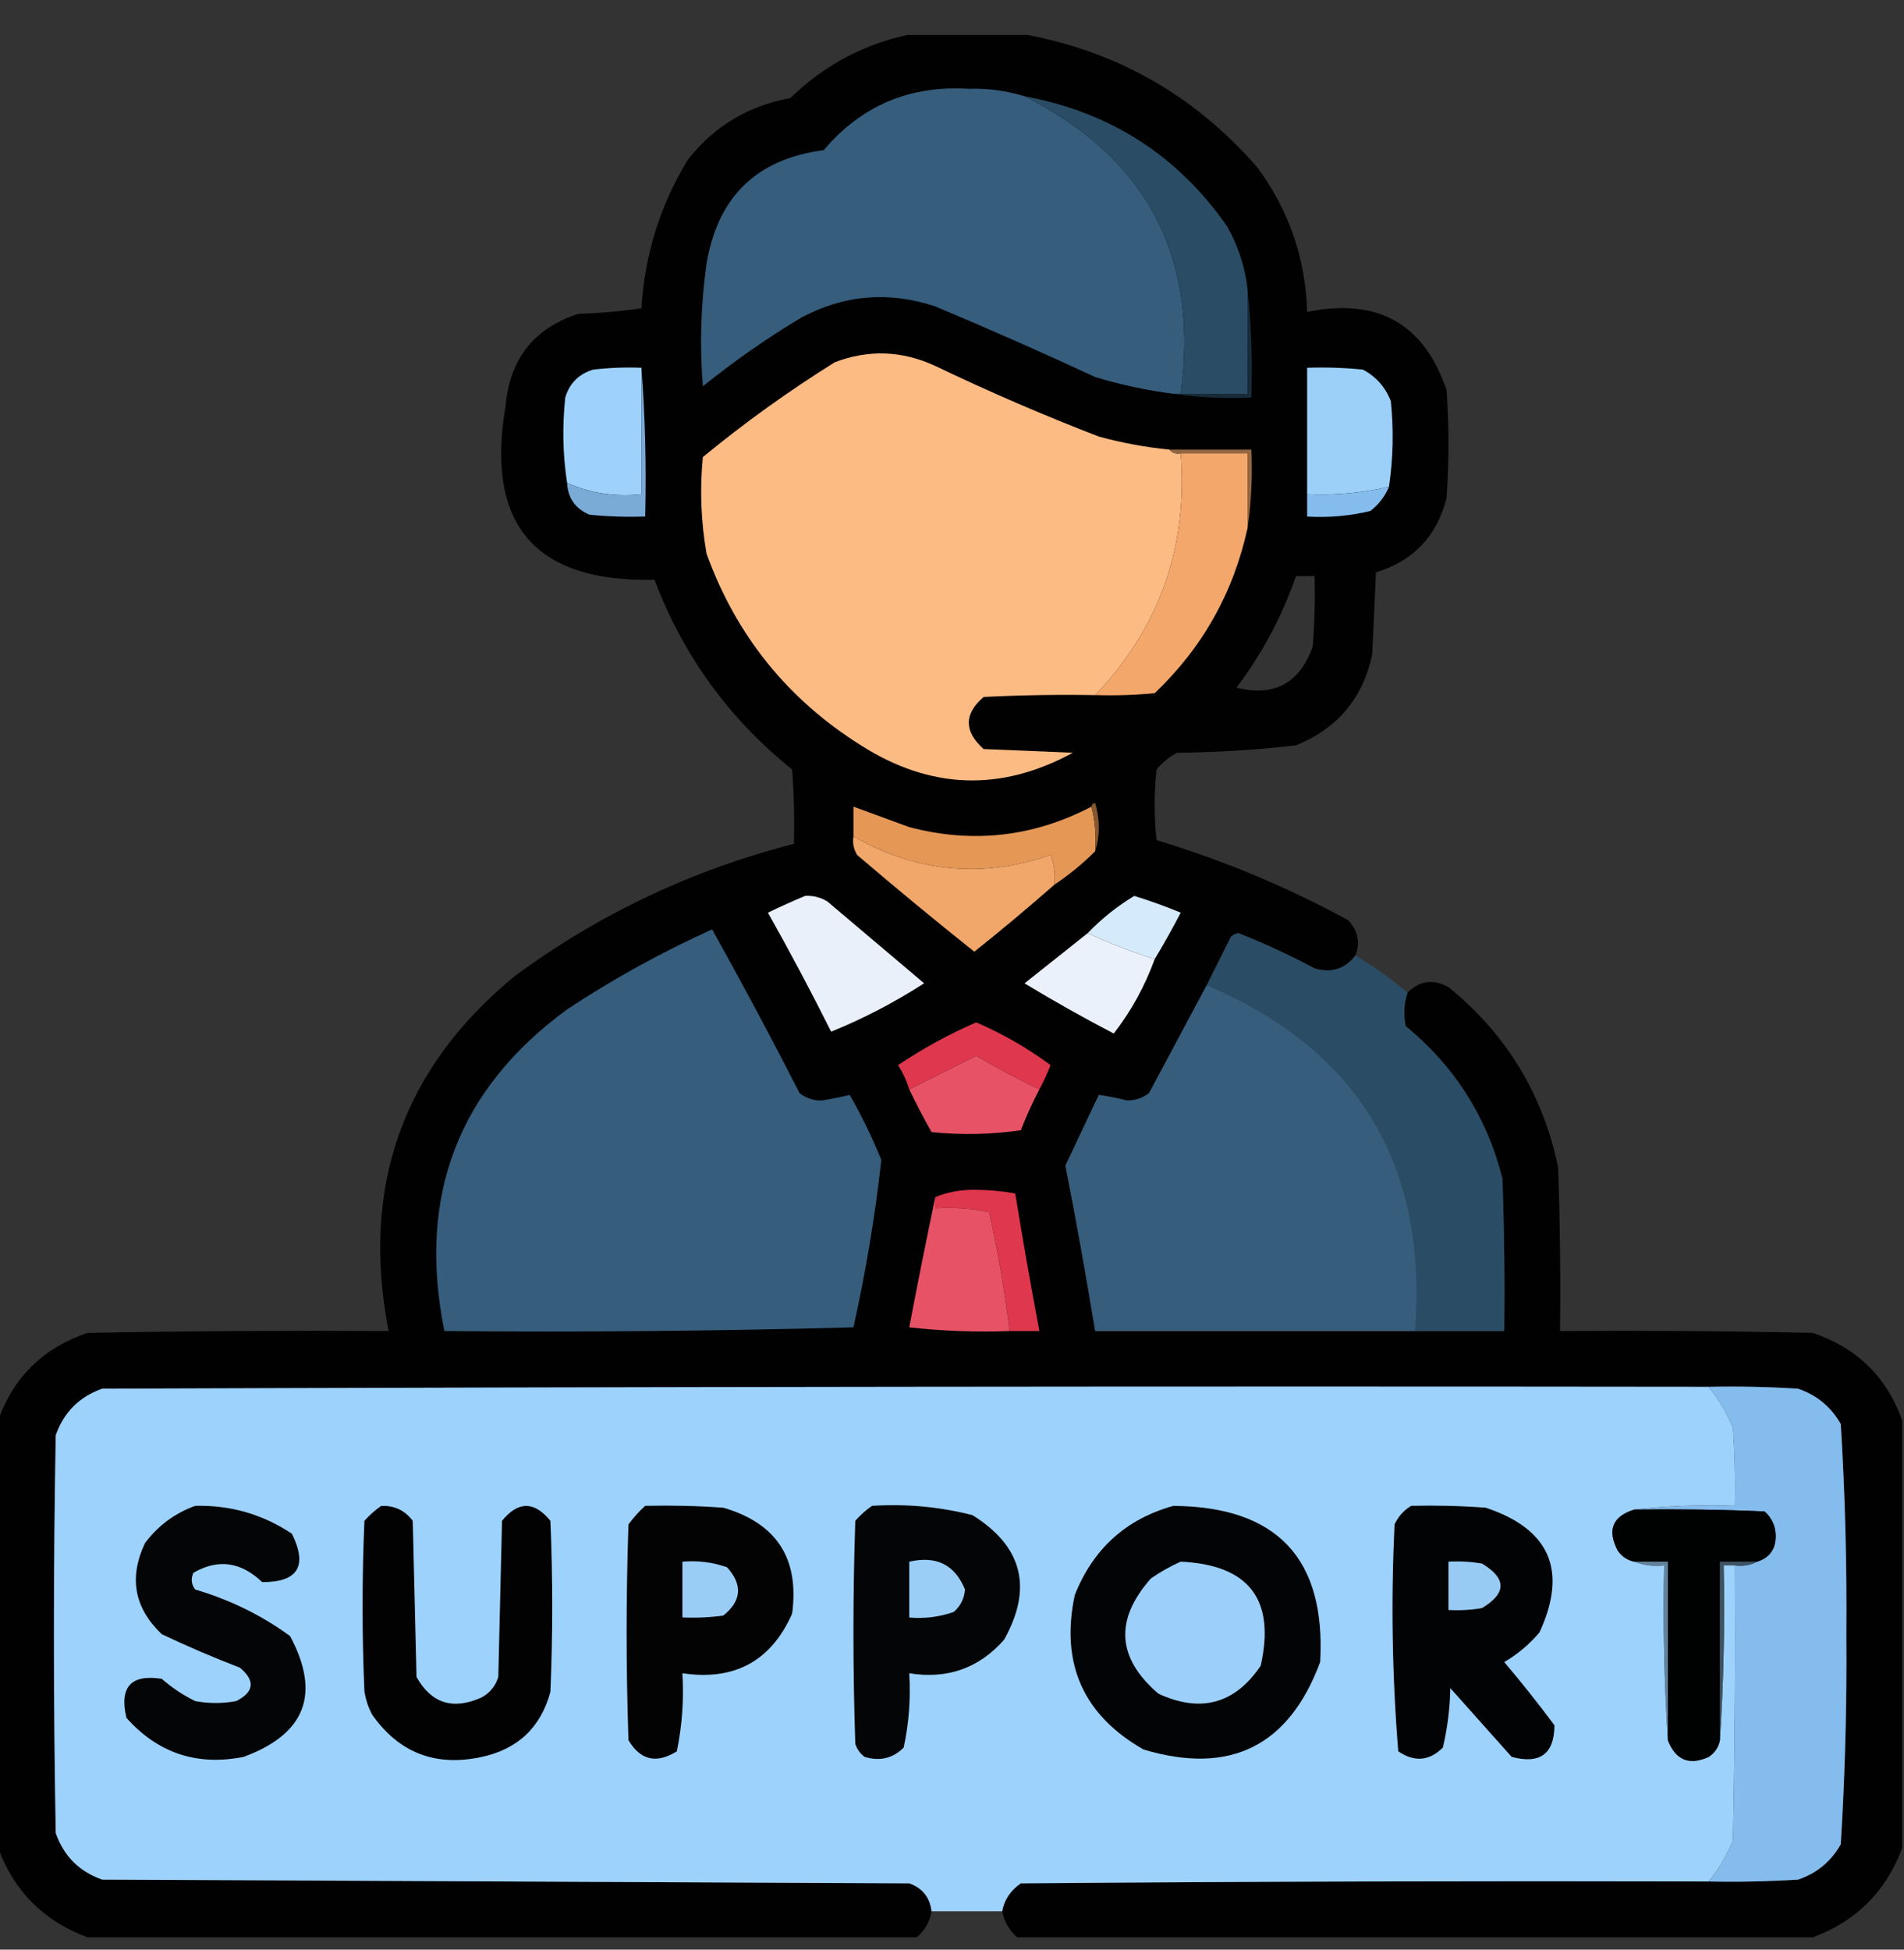 <svg width="42" height="43" viewBox="0 0 42 43" fill="none" xmlns="http://www.w3.org/2000/svg">
<rect x="0" y="0" width="42" height="43" fill="#333333" stroke="none"/>
<g clip-path="url(#clip0_2408_155618)">
<path opacity="0.983" fill-rule="evenodd" clip-rule="evenodd" d="M20.221 0.729C20.959 0.729 21.697 0.729 22.436 0.729C24.554 1.083 26.317 2.068 27.727 3.682C28.431 4.631 28.8 5.698 28.834 6.881C30.385 6.561 31.411 7.135 31.91 8.604C31.965 9.397 31.965 10.189 31.91 10.982C31.697 11.824 31.178 12.371 30.352 12.623C30.324 13.225 30.297 13.826 30.27 14.428C30.067 15.396 29.507 16.066 28.588 16.438C27.718 16.539 26.843 16.594 25.963 16.602C25.79 16.695 25.64 16.818 25.512 16.971C25.457 17.49 25.457 18.01 25.512 18.529C26.981 18.974 28.39 19.561 29.736 20.293C29.955 20.524 30.009 20.783 29.9 21.072C29.671 21.373 29.37 21.469 28.998 21.359C28.455 21.067 27.894 20.808 27.316 20.58C27.253 20.592 27.198 20.619 27.152 20.662C26.972 21.022 26.795 21.377 26.619 21.729C26.198 22.516 25.774 23.309 25.348 24.107C25.205 24.222 25.041 24.276 24.855 24.271C24.645 24.219 24.44 24.178 24.24 24.148C23.995 24.667 23.749 25.186 23.502 25.707C23.74 26.921 23.959 28.138 24.158 29.357C26.51 29.357 28.861 29.357 31.213 29.357C31.869 29.357 32.525 29.357 33.182 29.357C33.195 28.236 33.182 27.115 33.141 25.994C32.801 24.642 32.09 23.521 31.008 22.631C30.956 22.38 30.969 22.134 31.049 21.893C31.316 21.628 31.617 21.587 31.951 21.77C33.23 22.81 34.037 24.136 34.371 25.748C34.412 26.951 34.426 28.154 34.412 29.357C36.272 29.344 38.131 29.357 39.99 29.398C40.962 29.728 41.619 30.371 41.959 31.326C41.959 34.471 41.959 37.615 41.959 40.76C41.603 41.717 40.947 42.373 39.99 42.728C34.139 42.728 28.287 42.728 22.436 42.728C22.263 42.575 22.154 42.384 22.107 42.154C22.153 41.901 22.29 41.696 22.518 41.539C27.576 41.498 32.635 41.484 37.693 41.498C38.35 41.512 39.006 41.498 39.662 41.457C40.074 41.319 40.389 41.059 40.605 40.678C40.7 39.138 40.741 37.593 40.728 36.043C40.741 34.493 40.7 32.948 40.605 31.408C40.391 31.029 40.076 30.77 39.662 30.629C39.006 30.588 38.35 30.574 37.693 30.588C25.881 30.574 14.068 30.588 2.256 30.629C1.75 30.807 1.408 31.148 1.23 31.654C1.176 34.58 1.176 37.506 1.23 40.432C1.408 40.938 1.75 41.279 2.256 41.457C8.189 41.484 14.123 41.512 20.057 41.539C20.348 41.642 20.512 41.847 20.549 42.154C20.511 42.384 20.402 42.576 20.221 42.728C14.123 42.728 8.025 42.728 1.928 42.728C0.969 42.371 0.312 41.715 -0.041 40.76C-0.041 37.615 -0.041 34.471 -0.041 31.326C0.299 30.371 0.956 29.728 1.928 29.398C4.142 29.357 6.357 29.344 8.572 29.357C7.954 26.166 8.884 23.555 11.361 21.523C13.219 20.157 15.27 19.186 17.514 18.611C17.527 18.064 17.514 17.517 17.473 16.971C16.081 15.852 15.069 14.457 14.438 12.787C11.792 12.848 10.699 11.563 11.156 8.932C11.25 7.909 11.783 7.239 12.756 6.922C13.223 6.908 13.688 6.867 14.15 6.799C14.22 5.618 14.562 4.525 15.176 3.518C15.756 2.783 16.508 2.332 17.432 2.164C18.22 1.401 19.15 0.922 20.221 0.729ZM28.588 12.705C28.725 12.705 28.861 12.705 28.998 12.705C29.012 13.225 28.998 13.745 28.957 14.264C28.667 15.072 28.106 15.373 27.275 15.166C27.841 14.417 28.279 13.597 28.588 12.705Z" fill="#010101"/>
<path fill-rule="evenodd" clip-rule="evenodd" d="M22.6 2.123C25.302 3.48 26.45 5.668 26.045 8.685C25.99 8.685 25.936 8.685 25.881 8.685C25.298 8.61 24.724 8.487 24.158 8.316C22.992 7.774 21.816 7.255 20.631 6.758C19.607 6.418 18.622 6.5 17.678 7.004C16.917 7.459 16.193 7.965 15.504 8.521C15.432 7.615 15.459 6.712 15.586 5.814C15.834 4.336 16.695 3.502 18.17 3.312C19.002 2.328 20.069 1.877 21.369 1.959C21.791 1.945 22.201 2 22.6 2.123Z" fill="#365D7C"/>
<path fill-rule="evenodd" clip-rule="evenodd" d="M22.6 2.123C24.493 2.474 25.983 3.431 27.07 4.994C27.316 5.43 27.467 5.895 27.521 6.389C27.521 7.154 27.521 7.92 27.521 8.686C27.029 8.686 26.537 8.686 26.045 8.686C26.45 5.668 25.302 3.48 22.6 2.123Z" fill="#2A4C65"/>
<path fill-rule="evenodd" clip-rule="evenodd" d="M25.799 9.917C25.857 9.991 25.939 10.018 26.045 9.999C26.206 12.065 25.577 13.842 24.158 15.331C23.337 15.317 22.517 15.331 21.697 15.372C21.262 15.747 21.262 16.13 21.697 16.52C22.354 16.547 23.01 16.575 23.666 16.602C22.078 17.468 20.519 17.413 18.99 16.438C17.373 15.422 16.238 14.014 15.586 12.213C15.462 11.507 15.435 10.796 15.504 10.081C16.429 9.32 17.399 8.623 18.416 7.989C19.162 7.705 19.9 7.733 20.631 8.071C21.814 8.638 23.017 9.158 24.24 9.629C24.754 9.769 25.273 9.865 25.799 9.917Z" fill="#FDBB84"/>
<path fill-rule="evenodd" clip-rule="evenodd" d="M14.15 8.111C14.15 9.04 14.15 9.97 14.15 10.9C13.574 10.962 13.027 10.88 12.51 10.653C12.415 10.039 12.401 9.41 12.469 8.767C12.564 8.452 12.77 8.247 13.084 8.152C13.438 8.111 13.794 8.097 14.15 8.111Z" fill="#9ED2FC"/>
<path fill-rule="evenodd" clip-rule="evenodd" d="M30.639 10.736C30.047 10.873 29.445 10.928 28.834 10.9C28.834 9.97 28.834 9.04 28.834 8.111C29.245 8.097 29.655 8.111 30.064 8.152C30.356 8.307 30.561 8.539 30.68 8.849C30.745 9.484 30.731 10.113 30.639 10.736Z" fill="#9CD0F9"/>
<path fill-rule="evenodd" clip-rule="evenodd" d="M27.521 6.389C27.603 7.167 27.63 7.96 27.604 8.768C27.014 8.794 26.44 8.767 25.881 8.686C25.936 8.686 25.99 8.686 26.045 8.686C26.537 8.686 27.029 8.686 27.521 8.686C27.521 7.92 27.521 7.154 27.521 6.389Z" fill="#182B39"/>
<path fill-rule="evenodd" clip-rule="evenodd" d="M26.045 9.998C26.537 9.998 27.029 9.998 27.521 9.998C27.521 10.545 27.521 11.092 27.521 11.639C27.212 13.065 26.528 14.282 25.471 15.289C25.034 15.33 24.597 15.344 24.158 15.33C25.577 13.841 26.206 12.064 26.045 9.998Z" fill="#F3A76B"/>
<path fill-rule="evenodd" clip-rule="evenodd" d="M25.799 9.916C26.4 9.916 27.002 9.916 27.604 9.916C27.63 10.506 27.603 11.08 27.521 11.639C27.521 11.092 27.521 10.545 27.521 9.998C27.029 9.998 26.537 9.998 26.045 9.998C25.939 10.018 25.857 9.99 25.799 9.916Z" fill="#946641"/>
<path fill-rule="evenodd" clip-rule="evenodd" d="M14.15 8.111C14.232 9.191 14.259 10.284 14.232 11.393C13.821 11.406 13.411 11.393 13.002 11.352C12.692 11.22 12.528 10.988 12.51 10.654C13.027 10.881 13.574 10.963 14.15 10.9C14.15 9.971 14.15 9.041 14.15 8.111Z" fill="#79ABD6"/>
<path fill-rule="evenodd" clip-rule="evenodd" d="M30.639 10.736C30.551 10.948 30.414 11.125 30.229 11.27C29.771 11.38 29.307 11.421 28.834 11.393C28.834 11.229 28.834 11.065 28.834 10.9C29.445 10.929 30.047 10.874 30.639 10.736Z" fill="#84BDED"/>
<path fill-rule="evenodd" clip-rule="evenodd" d="M24.076 17.791C24.157 18.103 24.184 18.431 24.158 18.775C23.883 19.05 23.582 19.296 23.256 19.514C23.282 19.288 23.254 19.07 23.174 18.857C21.666 19.377 20.217 19.24 18.826 18.447C18.826 18.229 18.826 18.01 18.826 17.791C19.234 17.94 19.644 18.09 20.057 18.242C21.455 18.611 22.794 18.46 24.076 17.791Z" fill="#E59756"/>
<path fill-rule="evenodd" clip-rule="evenodd" d="M24.076 17.791C24.081 17.747 24.108 17.719 24.158 17.709C24.266 18.077 24.266 18.432 24.158 18.775C24.184 18.431 24.157 18.103 24.076 17.791Z" fill="#845731"/>
<path fill-rule="evenodd" clip-rule="evenodd" d="M18.826 18.447C20.217 19.24 21.666 19.377 23.174 18.857C23.254 19.07 23.282 19.288 23.256 19.514C22.684 20.017 22.096 20.509 21.492 20.99C20.619 20.295 19.758 19.584 18.908 18.857C18.83 18.731 18.803 18.594 18.826 18.447Z" fill="#F1A66A"/>
<path fill-rule="evenodd" clip-rule="evenodd" d="M17.76 19.759C17.936 19.749 18.101 19.79 18.252 19.883C18.963 20.484 19.674 21.086 20.385 21.687C19.725 22.112 19.042 22.468 18.334 22.754C17.89 21.866 17.425 20.991 16.939 20.129C17.215 19.996 17.488 19.873 17.76 19.759Z" fill="#E9F0F9"/>
<path fill-rule="evenodd" clip-rule="evenodd" d="M25.471 21.154C24.966 20.995 24.474 20.804 23.994 20.58C24.298 20.263 24.64 19.99 25.02 19.76C25.368 19.867 25.709 19.99 26.045 20.129C25.862 20.483 25.67 20.824 25.471 21.154Z" fill="#D5EAFA"/>
<path fill-rule="evenodd" clip-rule="evenodd" d="M15.709 20.498C16.37 21.683 17.013 22.886 17.637 24.107C17.779 24.222 17.944 24.276 18.129 24.271C18.344 24.237 18.549 24.196 18.744 24.148C19.009 24.611 19.242 25.089 19.441 25.584C19.303 26.822 19.098 28.053 18.826 29.275C15.819 29.357 12.811 29.385 9.803 29.357C9.201 26.388 10.103 24.023 12.51 22.262C13.531 21.587 14.598 20.999 15.709 20.498Z" fill="#365D7C"/>
<path fill-rule="evenodd" clip-rule="evenodd" d="M29.9 21.072C30.308 21.317 30.691 21.59 31.049 21.893C30.969 22.134 30.956 22.38 31.008 22.631C32.09 23.521 32.801 24.642 33.141 25.994C33.182 27.115 33.195 28.236 33.182 29.357C32.525 29.357 31.869 29.357 31.213 29.357C31.504 25.699 29.973 23.156 26.619 21.729C26.795 21.377 26.972 21.022 27.152 20.662C27.198 20.619 27.253 20.592 27.316 20.58C27.894 20.808 28.455 21.067 28.998 21.359C29.37 21.469 29.671 21.373 29.9 21.072Z" fill="#2A4C65"/>
<path fill-rule="evenodd" clip-rule="evenodd" d="M23.994 20.58C24.474 20.804 24.966 20.995 25.471 21.154C25.254 21.752 24.953 22.299 24.568 22.795C23.899 22.447 23.243 22.077 22.6 21.688C23.067 21.318 23.532 20.949 23.994 20.58Z" fill="#EAF1FA"/>
<path fill-rule="evenodd" clip-rule="evenodd" d="M26.619 21.729C29.973 23.156 31.504 25.699 31.213 29.357C28.861 29.357 26.51 29.357 24.158 29.357C23.959 28.138 23.74 26.921 23.502 25.707C23.749 25.186 23.995 24.667 24.24 24.148C24.44 24.178 24.645 24.219 24.855 24.271C25.041 24.276 25.205 24.222 25.348 24.107C25.774 23.309 26.198 22.516 26.619 21.729Z" fill="#365D7C"/>
<path fill-rule="evenodd" clip-rule="evenodd" d="M22.928 24.025C22.454 23.802 21.989 23.556 21.533 23.287C21.038 23.538 20.546 23.784 20.057 24.025C19.999 23.838 19.917 23.66 19.811 23.492C20.355 23.125 20.93 22.811 21.533 22.549C22.119 22.801 22.666 23.115 23.174 23.492C23.102 23.677 23.02 23.855 22.928 24.025Z" fill="#DF374D"/>
<path fill-rule="evenodd" clip-rule="evenodd" d="M22.928 24.025C22.776 24.317 22.639 24.618 22.518 24.928C21.863 25.023 21.207 25.037 20.549 24.969C20.373 24.659 20.209 24.344 20.057 24.025C20.546 23.784 21.038 23.538 21.533 23.287C21.989 23.556 22.454 23.802 22.928 24.025Z" fill="#E75266"/>
<path fill-rule="evenodd" clip-rule="evenodd" d="M22.271 29.357C22.163 28.475 22.013 27.6 21.82 26.732C21.432 26.653 21.035 26.625 20.631 26.65C20.631 26.568 20.631 26.486 20.631 26.404C20.885 26.296 21.172 26.241 21.492 26.24C21.8 26.242 22.101 26.269 22.395 26.322C22.56 27.338 22.737 28.349 22.928 29.357C22.709 29.357 22.49 29.357 22.271 29.357Z" fill="#DF374D"/>
<path fill-rule="evenodd" clip-rule="evenodd" d="M20.631 26.404C20.631 26.486 20.631 26.568 20.631 26.65C21.035 26.625 21.432 26.653 21.82 26.732C22.013 27.6 22.163 28.475 22.271 29.357C21.531 29.385 20.793 29.357 20.057 29.275C20.241 28.307 20.433 27.35 20.631 26.404Z" fill="#E75266"/>
<path fill-rule="evenodd" clip-rule="evenodd" d="M37.693 30.587C37.911 30.859 38.089 31.159 38.227 31.489C38.268 32.063 38.281 32.637 38.268 33.212C37.514 33.185 36.776 33.213 36.053 33.294C35.571 33.442 35.448 33.743 35.684 34.197C35.776 34.331 35.899 34.413 36.053 34.443C36.254 34.523 36.472 34.55 36.709 34.525C36.682 35.824 36.709 37.109 36.791 38.38C36.962 38.821 37.263 38.944 37.693 38.749C37.828 38.657 37.91 38.534 37.94 38.38C38.021 37.109 38.049 35.824 38.022 34.525C38.103 34.525 38.186 34.525 38.268 34.525C38.281 36.548 38.268 38.572 38.227 40.595C38.089 40.925 37.911 41.226 37.693 41.497C32.635 41.484 27.576 41.497 22.518 41.538C22.29 41.695 22.153 41.9 22.107 42.154C21.588 42.154 21.068 42.154 20.549 42.154C20.512 41.846 20.348 41.641 20.057 41.538C14.123 41.511 8.189 41.484 2.256 41.456C1.75 41.279 1.408 40.937 1.23 40.431C1.176 37.505 1.176 34.579 1.23 31.654C1.408 31.148 1.75 30.806 2.256 30.628C14.068 30.587 25.881 30.573 37.693 30.587Z" fill="#9DD2FC"/>
<path fill-rule="evenodd" clip-rule="evenodd" d="M37.693 30.587C38.35 30.573 39.006 30.587 39.662 30.628C40.076 30.769 40.391 31.029 40.605 31.407C40.7 32.947 40.741 34.492 40.728 36.042C40.741 37.592 40.7 39.137 40.605 40.677C40.389 41.058 40.074 41.318 39.662 41.456C39.006 41.497 38.35 41.511 37.693 41.497C37.911 41.226 38.089 40.925 38.227 40.595C38.268 38.572 38.281 36.548 38.268 34.525C38.451 34.549 38.615 34.521 38.76 34.443C39.036 34.357 39.172 34.166 39.17 33.868C39.165 33.654 39.083 33.476 38.924 33.335C37.967 33.294 37.01 33.281 36.053 33.294C36.776 33.213 37.514 33.185 38.268 33.212C38.281 32.637 38.268 32.063 38.227 31.489C38.089 31.159 37.911 30.859 37.693 30.587Z" fill="#84BCED"/>
<path fill-rule="evenodd" clip-rule="evenodd" d="M4.307 33.212C5.084 33.193 5.795 33.398 6.439 33.827C6.791 34.541 6.572 34.897 5.783 34.894C5.312 34.443 4.807 34.375 4.266 34.689C4.207 34.821 4.22 34.944 4.307 35.058C5.068 35.282 5.766 35.623 6.398 36.083C7.081 37.358 6.739 38.246 5.373 38.749C4.345 38.953 3.483 38.666 2.789 37.888C2.629 37.208 2.888 36.921 3.568 37.027C3.792 37.223 4.038 37.387 4.307 37.519C4.607 37.574 4.908 37.574 5.209 37.519C5.608 37.316 5.636 37.069 5.291 36.781C4.707 36.557 4.133 36.311 3.568 36.042C2.961 35.465 2.838 34.795 3.199 34.032C3.489 33.647 3.858 33.373 4.307 33.212Z" fill="#040506"/>
<path fill-rule="evenodd" clip-rule="evenodd" d="M8.408 33.214C8.697 33.201 8.93 33.311 9.105 33.542C9.133 34.69 9.16 35.839 9.188 36.987C9.515 37.57 9.993 37.721 10.623 37.438C10.806 37.338 10.929 37.187 10.992 36.987C11.02 35.839 11.047 34.69 11.074 33.542C11.43 33.105 11.785 33.105 12.141 33.542C12.195 34.8 12.195 36.058 12.141 37.315C11.929 38.099 11.423 38.578 10.623 38.751C9.602 38.971 8.795 38.657 8.203 37.808C8.123 37.652 8.069 37.488 8.039 37.315C7.984 36.058 7.984 34.8 8.039 33.542C8.154 33.413 8.277 33.304 8.408 33.214Z" fill="#020203"/>
<path fill-rule="evenodd" clip-rule="evenodd" d="M14.232 33.212C14.807 33.199 15.382 33.212 15.955 33.253C17.131 33.595 17.637 34.374 17.473 35.591C17.008 36.637 16.201 37.075 15.053 36.904C15.088 37.487 15.047 38.061 14.93 38.626C14.482 38.906 14.126 38.824 13.863 38.38C13.809 36.794 13.809 35.208 13.863 33.622C13.975 33.469 14.098 33.333 14.232 33.212Z" fill="#030304"/>
<path fill-rule="evenodd" clip-rule="evenodd" d="M19.236 33.212C19.988 33.164 20.726 33.232 21.451 33.417C22.556 34.106 22.788 35.023 22.148 36.166C21.594 36.794 20.897 37.04 20.057 36.904C20.091 37.46 20.05 38.007 19.934 38.544C19.695 38.782 19.408 38.85 19.072 38.749C18.974 38.675 18.905 38.58 18.867 38.462C18.812 36.822 18.812 35.181 18.867 33.541C18.982 33.412 19.105 33.302 19.236 33.212Z" fill="#040506"/>
<path fill-rule="evenodd" clip-rule="evenodd" d="M25.881 33.213C28.171 33.229 29.251 34.377 29.121 36.658C28.431 38.514 27.132 39.157 25.225 38.586C23.895 37.827 23.39 36.693 23.707 35.182C24.113 34.16 24.837 33.504 25.881 33.213Z" fill="#030406"/>
<path fill-rule="evenodd" clip-rule="evenodd" d="M31.131 33.212C31.678 33.199 32.225 33.212 32.772 33.253C34.189 33.723 34.586 34.639 33.961 36.001C33.737 36.266 33.477 36.485 33.182 36.657C33.566 37.111 33.935 37.575 34.289 38.052C34.286 38.683 33.971 38.915 33.346 38.749C32.895 38.243 32.443 37.738 31.992 37.232C31.984 37.678 31.929 38.116 31.828 38.544C31.528 38.841 31.2 38.868 30.844 38.626C30.709 36.966 30.682 35.298 30.762 33.622C30.846 33.443 30.969 33.306 31.131 33.212Z" fill="#020304"/>
<path fill-rule="evenodd" clip-rule="evenodd" d="M36.053 33.294C37.01 33.281 37.967 33.294 38.924 33.335C39.083 33.477 39.165 33.654 39.17 33.868C39.172 34.166 39.036 34.357 38.76 34.443C38.486 34.443 38.213 34.443 37.939 34.443C37.939 35.755 37.939 37.068 37.939 38.38C37.91 38.534 37.828 38.657 37.693 38.749C37.263 38.944 36.962 38.821 36.791 38.38C36.791 37.068 36.791 35.755 36.791 34.443C36.545 34.443 36.299 34.443 36.053 34.443C35.899 34.413 35.776 34.331 35.684 34.197C35.448 33.743 35.571 33.442 36.053 33.294Z" fill="#000101"/>
<path fill-rule="evenodd" clip-rule="evenodd" d="M15.053 34.443C15.392 34.414 15.72 34.455 16.037 34.566C16.387 34.952 16.36 35.307 15.955 35.632C15.655 35.673 15.355 35.687 15.053 35.673C15.053 35.263 15.053 34.853 15.053 34.443Z" fill="#9ACDF6"/>
<path fill-rule="evenodd" clip-rule="evenodd" d="M20.057 34.444C20.655 34.306 21.066 34.511 21.287 35.059C21.27 35.257 21.188 35.421 21.041 35.551C20.724 35.663 20.396 35.704 20.057 35.675C20.057 35.264 20.057 34.854 20.057 34.444Z" fill="#9ACEF6"/>
<path fill-rule="evenodd" clip-rule="evenodd" d="M26.045 34.443C27.551 34.513 28.139 35.279 27.809 36.74C27.238 37.581 26.486 37.786 25.553 37.355C24.636 36.57 24.582 35.723 25.389 34.812C25.602 34.665 25.821 34.542 26.045 34.443Z" fill="#9CD0FA"/>
<path fill-rule="evenodd" clip-rule="evenodd" d="M31.951 34.443C32.199 34.429 32.445 34.443 32.69 34.484C33.236 34.812 33.236 35.14 32.69 35.468C32.445 35.509 32.199 35.523 31.951 35.509C31.951 35.154 31.951 34.798 31.951 34.443Z" fill="#98CBF3"/>
<path fill-rule="evenodd" clip-rule="evenodd" d="M36.053 34.443C36.299 34.443 36.545 34.443 36.791 34.443C36.791 35.756 36.791 37.068 36.791 38.381C36.709 37.11 36.682 35.825 36.709 34.525C36.472 34.55 36.254 34.523 36.053 34.443Z" fill="#62839C"/>
<path fill-rule="evenodd" clip-rule="evenodd" d="M38.76 34.443C38.615 34.522 38.451 34.55 38.268 34.525C38.185 34.525 38.103 34.525 38.022 34.525C38.049 35.825 38.021 37.11 37.94 38.381C37.94 37.068 37.94 35.756 37.94 34.443C38.213 34.443 38.486 34.443 38.76 34.443Z" fill="#3D5263"/>
</g>
<defs>
<clipPath id="clip0_2408_155618">
<rect width="42" height="42" fill="white" transform="translate(0 0.77)"/>
</clipPath>
</defs>
</svg>
